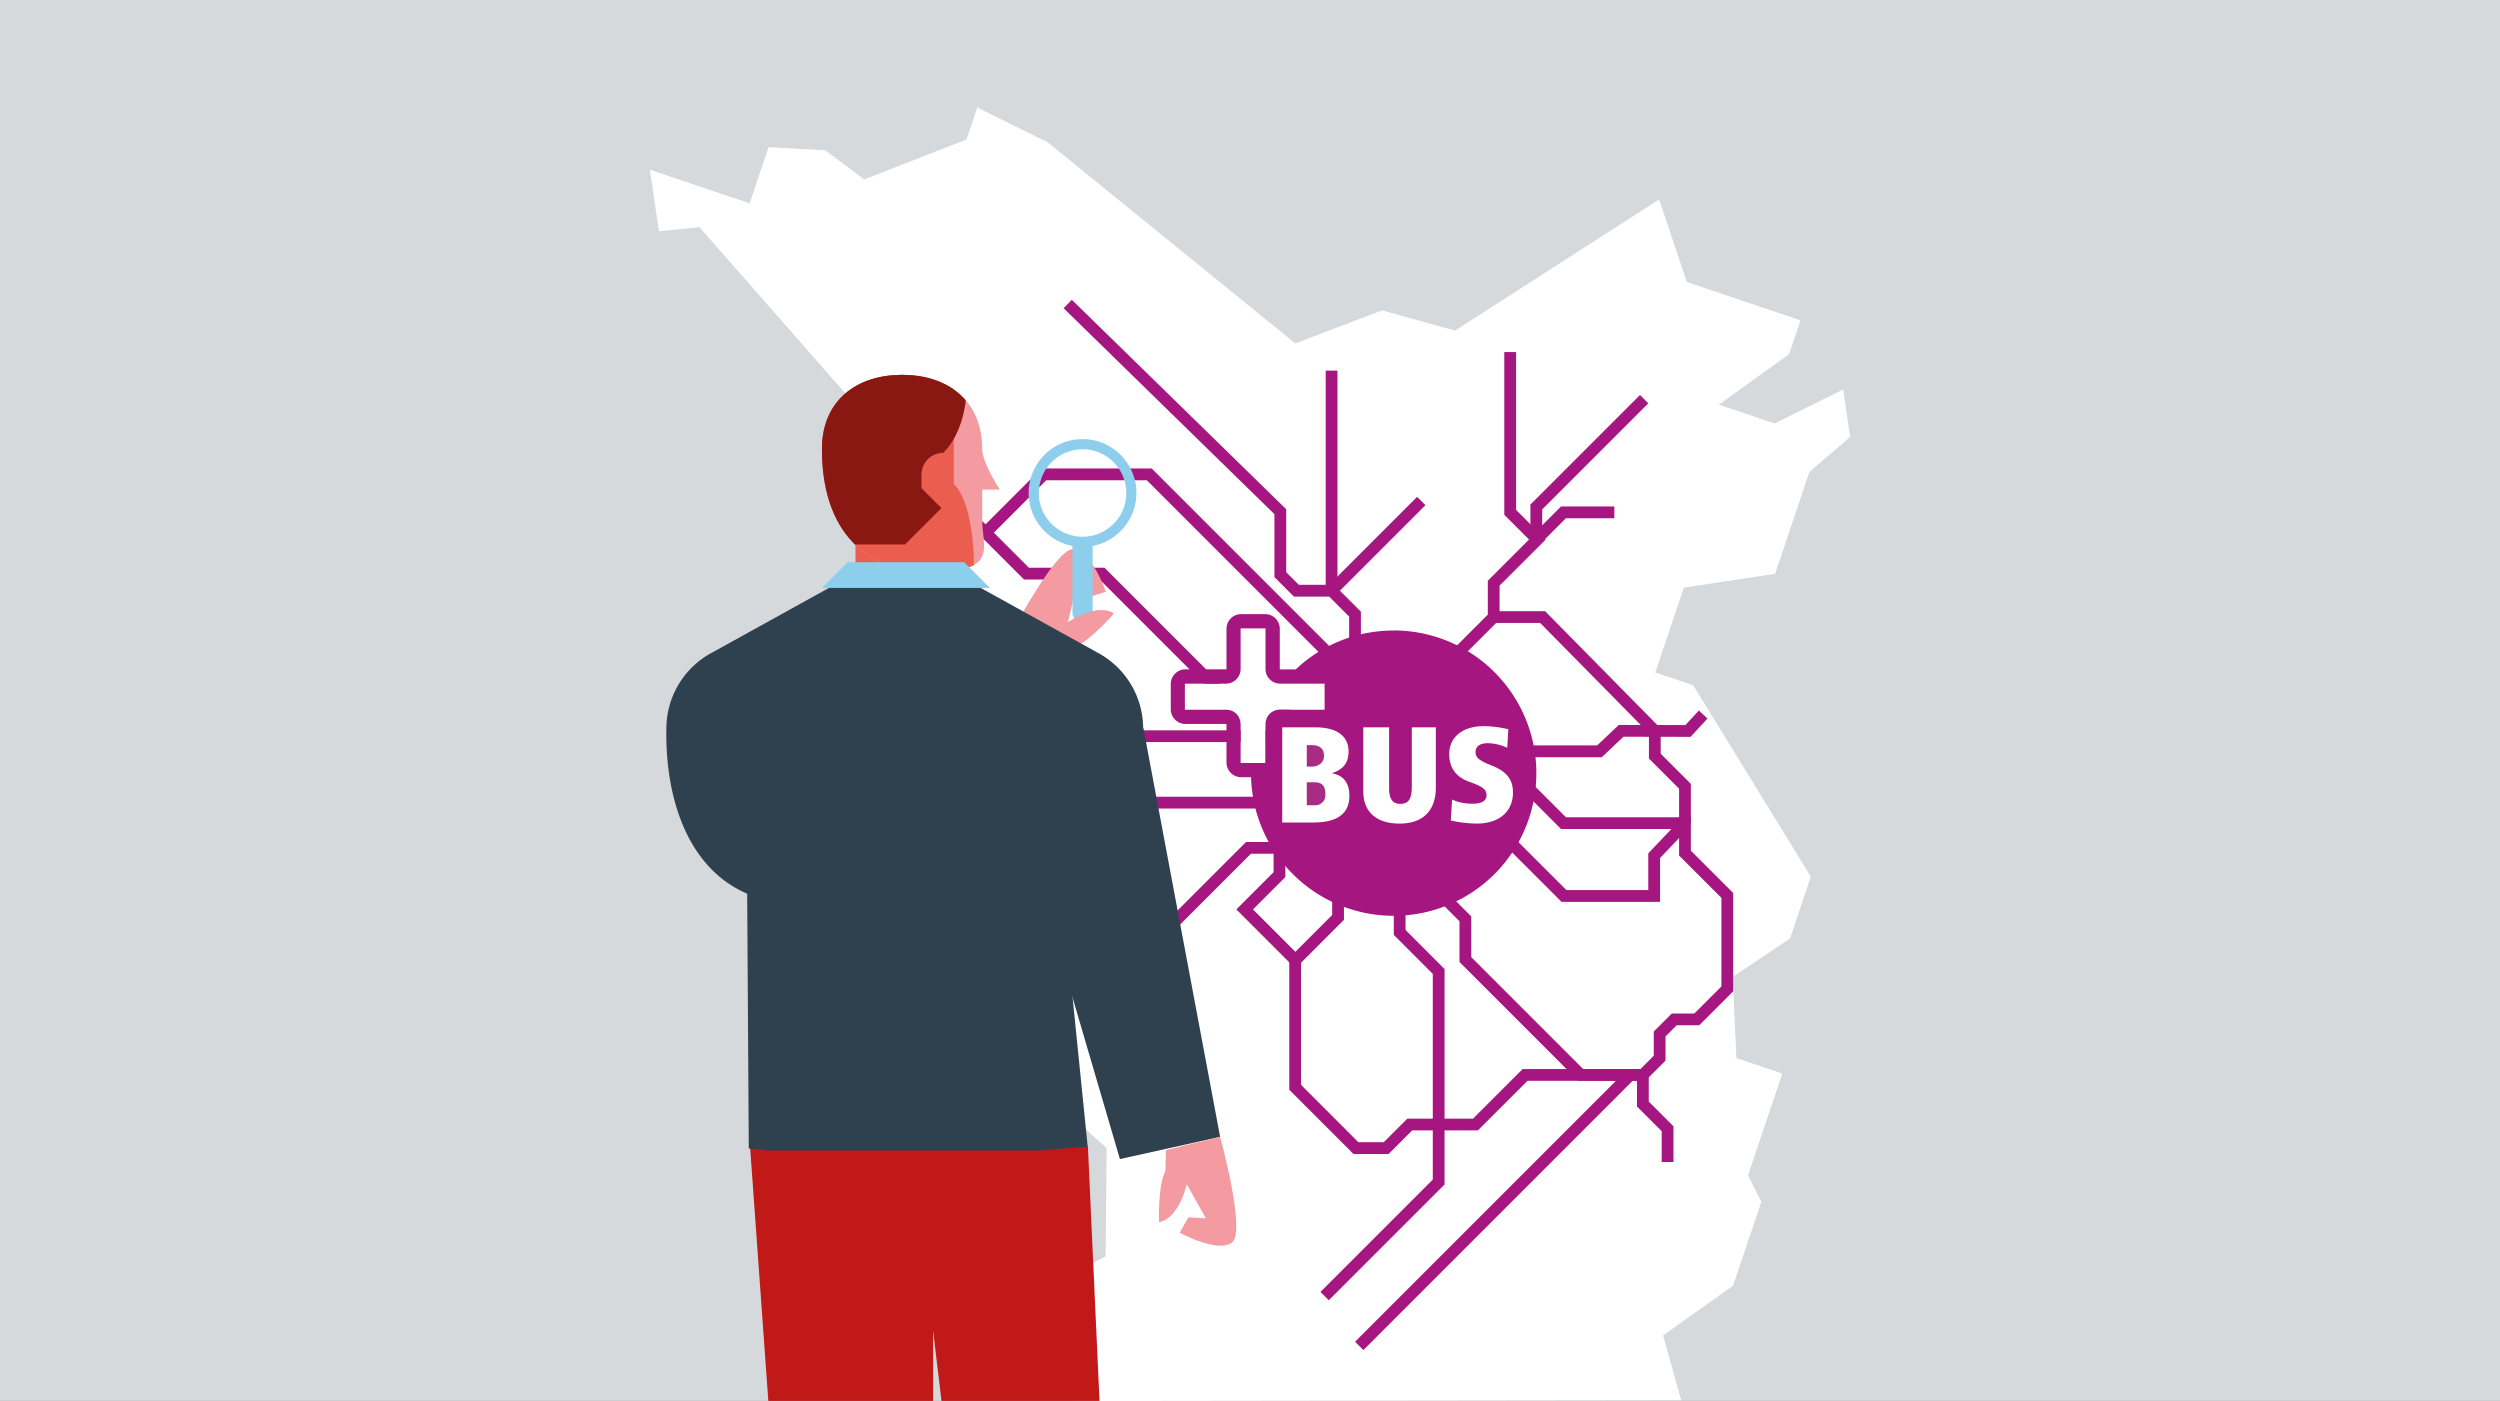 <?xml version="1.0" encoding="UTF-8"?>
<svg xmlns="http://www.w3.org/2000/svg" xmlns:xlink="http://www.w3.org/1999/xlink" id="Ebene_1" data-name="Ebene 1" viewBox="0 0 737 413">
  <rect x="0" y="0" width="737" height="413" fill="#333333" stroke="none"/>
  <defs>
    <style>.cls-1,.cls-7{fill:none;}.cls-2{fill:#f49ba1;}.cls-3{clip-path:url(#clip-path);}.cls-4{fill:#d5d9dc;}.cls-5{clip-path:url(#clip-path-2);}.cls-6{fill:#fff;}.cls-7{stroke:#a61680;stroke-miterlimit:10;stroke-width:3.47px;}.cls-8{fill:#8dceec;}.cls-9{fill:#eb5e4f;}.cls-10{fill:#c11818;}.cls-11{clip-path:url(#clip-path-3);}.cls-12{fill:#2f404e;}.cls-13{clip-path:url(#clip-path-4);}.cls-14{fill:#891812;}.cls-15{clip-path:url(#clip-path-5);}.cls-16{fill:#a61680;}.cls-17{fill:#a82b84;}</style>
    <clipPath id="clip-path">
      <polygon class="cls-1" points="737.98 -1.17 -1.02 -0.17 -1.02 414.45 737.98 413.45 737.98 -1.17"></polygon>
    </clipPath>
    <clipPath id="clip-path-2">
      <polygon class="cls-1" points="738 -2.17 -1 -1.17 -1 413.45 738 412.45 738 -2.17"></polygon>
    </clipPath>
    <clipPath id="clip-path-3">
      <path class="cls-2" d="M265.94,110.5c13.05,0,23.62,7.25,23.62,21.9,0,4.08,5.19,11.94,5.19,11.94h-5.19v8.88c0,8.48,5.19,15.49-16.17,15.49-14,0-31.08-8.33-31.08-36.31C242.31,117.75,252.89,110.5,265.94,110.5Z"></path>
    </clipPath>
    <clipPath id="clip-path-4">
      <path class="cls-1" d="M265.94,110.5c13.05,0,23.62,7.25,23.62,21.9,0,4.08,5.19,11.94,5.19,11.94h-5.19v8.88c0,8.48,5.19,15.49-16.17,15.49-14,0-31.08-8.33-31.08-36.31C242.31,117.75,252.89,110.5,265.94,110.5Z"></path>
    </clipPath>
    <clipPath id="clip-path-5">
      <polygon class="cls-1" points="561.95 170.94 330.52 171.25 330.52 301.1 561.95 300.78 561.95 170.94"></polygon>
    </clipPath>
  </defs>
  <g class="cls-3">
    <polygon class="cls-4" points="737.98 -1.17 -1.02 -0.17 -1.02 414.45 737.98 413.45 737.98 -1.17"></polygon>
  </g>
  <g class="cls-5">
    <polygon class="cls-1" points="738 -2.17 -1 -1.17 -1 413.45 738 412.45 738 -2.17"></polygon>
    <polygon class="cls-6" points="191.6 50.05 221 59.95 226.57 43.4 243.28 44.3 254.79 52.9 284.94 41.11 288.11 31.7 308.87 41.97 381.87 101.24 407.4 91.5 428.96 97.45 489.11 58.79 497.28 83.14 530.79 94.43 527.43 104.42 506.71 119.3 523.17 124.84 543.36 114.82 545.4 128.8 533.4 139.16 523.31 169.15 496.4 173.25 487.98 198.25 499.15 202.01 533.83 258.44 527.7 276.67 510.79 288 511.9 311.93 525.42 316.49 515.33 346.47 519.23 354.33 510.91 379.02 490.27 393.67 500.36 429.8 495.22 445.09 444.41 444.34 424.24 430.36 399.44 457.35 347.12 439.74 336.77 423.81 318.89 430.23 311.25 427.66 319.96 401.79 307.08 379.78 325.94 370.42 326.23 338.44 283.97 300.65 272.97 304.15 241.73 256.97 252.93 248.96 247.46 241.88 261.82 228.39 271.42 199.88 252.02 193.34 262.18 172.87 269.83 175.45 272.59 169.18 269.49 157 282.29 142.33 285.85 131.75 253.51 120.86 206.2 66.96 194.25 68.18 191.6 50.05"></polygon>
    <polygon class="cls-6" points="410.26 204.89 418.57 244.62 430.29 257.52 416.33 267.96 393.75 253.93 396.39 246.1 389.19 250.79 386.76 258 381.49 249.81 364.67 242.53 358.63 248.53 349.76 239.12 358.9 238.19 356 232.5 367.85 225.94 360.65 218.7 364.53 207.16 376.06 213.45 379.22 204.07 393.65 208.93 399.19 206.78 402.79 210.4 410.26 204.89"></polygon>
    <polyline class="cls-7" points="445.2 103.78 445.2 151.04 453.21 159.06 440.34 171.92 440.34 181.91 405.83 216.42 405.83 230.65 394.46 242.02 394.46 270.45 381.81 283.11 381.81 320.54 399.72 338.46 408.64 338.46 415.59 331.51 434.96 331.51 449.59 316.89 484.32 316.89 489.26 311.95 489.26 304.82 493.56 300.52 500.21 300.52 509.21 291.52 509.21 263.98 496.73 251.5 496.73 242.66 460.92 242.66 447.75 229.49 425.1 229.49"></polyline>
    <polyline class="cls-7" points="405.85 221.27 377.18 249.95 368.05 249.95 333.49 284.51"></polyline>
    <polyline class="cls-7" points="392.55 109.25 392.55 174.14 399.46 181.05 399.46 192.95 414.38 207.87"></polyline>
    <polyline class="cls-7" points="290.53 157.04 307.72 139.84 338.8 139.84 395.6 196.64 374.72 218.06 374.72 236.62"></polyline>
    <polyline class="cls-7" points="484.69 117.67 452.9 149.46 452.9 159.06 460.91 151.04 475.91 151.04"></polyline>
    <polyline class="cls-7" points="377.18 249.95 377.18 257.84 366.92 268.1 382.14 283.32"></polyline>
    <polyline class="cls-7" points="390.5 382.08 424.12 348.46 424.12 286.39 412.62 274.88 412.62 228.37 406.25 221.68"></polyline>
    <line class="cls-7" x1="301.93" y1="217.03" x2="389.63" y2="217.03"></line>
    <line class="cls-7" x1="400.7" y1="396.77" x2="480.41" y2="317.06"></line>
    <line class="cls-7" x1="390.51" y1="236.62" x2="322.47" y2="236.62"></line>
    <polyline class="cls-7" points="417.06 221.48 471.53 221.48 477.91 215.45 497.61 215.49 502.1 210.64"></polyline>
    <polyline class="cls-7" points="496.73 242.71 496.73 231.8 487.84 222.91 487.84 215.47 454.76 181.91 440.34 181.91"></polyline>
    <polyline class="cls-7" points="425.1 248.87 445.79 248.87 461.06 264.13 487.65 264.13 487.65 252.25 496.73 242.71"></polyline>
    <polyline class="cls-7" points="418.99 147.7 392.55 174.14 382.16 174.14 377.44 169.42 377.44 150.85 314.76 89.62"></polyline>
    <polyline class="cls-7" points="276.45 127.94 284.7 136.19 284.7 151.21 302.61 169.11 324.9 169.11 365.86 210.07 382.67 210.07 394.08 221.48 417.06 221.45 425.1 229.49 425.1 263.98 431.99 270.87 431.99 282.88 466 316.89 484.32 316.89 484.32 325.48 491.6 332.75 491.6 342.56"></polyline>
    <path class="cls-2" d="M298,187.14s13.17-25.6,18.45-25.29S326,174.44,326,174.44l-5,1.6-3.57-3.73-2.67,11.2s8.44-5.87,13.58-2.66c0,0-7.15,8.3-11.51,9.74l-4.38,4.47Z"></path>
    <path class="cls-8" d="M319.13,161.21a15.88,15.88,0,1,1,11.23-4.65A15.76,15.76,0,0,1,319.13,161.21Zm0-28.76a12.89,12.89,0,1,0,9.12,3.77A12.81,12.81,0,0,0,319.13,132.45Z"></path>
    <path class="cls-8" d="M319.16,183.58h-.05a3,3,0,0,1-2.95-3V159.83h5.95v20.79A3,3,0,0,1,319.16,183.58Z"></path>
    <path class="cls-2" d="M316.13,177.7l-1.38,5.81s8.44-5.87,13.58-2.66c0,0-7.15,8.3-11.51,9.74l-4.38,4.47L298,187.14s2.62-5.09,6-10.7Z"></path>
    <rect class="cls-9" x="252.19" y="148.96" width="29.45" height="31.24"></rect>
    <polygon class="cls-10" points="320.71 337.92 329.99 541.41 293.87 549.8 275.08 392.27 275.08 545.25 235.79 542.27 220.8 333.63 268.53 305.68 320.71 337.92"></polygon>
    <path class="cls-2" d="M265.94,110.5c13.05,0,23.62,7.25,23.62,21.9,0,4.08,5.19,11.94,5.19,11.94h-5.19v8.88c0,8.48,5.19,15.49-16.17,15.49-14,0-31.08-8.33-31.08-36.31C242.31,117.75,252.89,110.5,265.94,110.5Z"></path>
    <g class="cls-11">
      <path class="cls-9" d="M281.18,99.55v43.22s5.2,3.55,5.92,21.8v9.32H217.29V105.08Z"></path>
    </g>
    <polygon class="cls-12" points="337.04 214.46 359.69 335.14 330.15 341.69 307.23 263.53 316.76 228.62 337.04 214.46"></polygon>
    <path class="cls-2" d="M359.69,335.14s7.66,27.76,3.56,31.1-15.49-2.83-15.49-2.83l2.57-4.55,5.16.32-5.63-10.05s-2.23,10.05-8.18,11.16c0,0-.37-11,1.86-15l.19-6.25Z"></path>
    <g class="cls-13">
      <path class="cls-14" d="M285,110.5s1.24,14.84-6.94,23h0a6.41,6.41,0,0,0-6.41,6.41v4l5.88,5.88-10.72,10.71H244.34L226,118.9l23.56-22.82,25.79,3.22Z"></path>
    </g>
    <path class="cls-12" d="M337,214.46a25.39,25.39,0,0,0-13.54-22.12L281.32,169H252.19L210,192.34a25.4,25.4,0,0,0-13.55,22.12c-.44,18.77,5.19,41,23.82,49l0,.1.47,75,5.52.6h80.87l13.52-1.16-7.53-74.39Z"></path>
    <polygon class="cls-8" points="266.63 165.74 284.25 165.74 291.84 173.33 242.31 173.33 249.89 165.74 266.63 165.74"></polygon>
  </g>
  <ellipse class="cls-6" cx="411.88" cy="230.13" rx="38.07" ry="37.83"></ellipse>
  <path class="cls-6" d="M373.07,213.66v11.27h-7.34V213.66a4.34,4.34,0,0,0-4.43-4.43h-12v-7.69h12a4.34,4.34,0,0,0,4.43-4.43V185.25h7.34v11.86a4.33,4.33,0,0,0,4.42,4.43h13v7.69h-13A4.33,4.33,0,0,0,373.07,213.66Z"></path>
  <g class="cls-15">
    <path class="cls-16" d="M410.8,185.88A41.89,41.89,0,0,0,382,197.33h-4.72V185.46a4.33,4.33,0,0,0-4.43-4.42H366a4.33,4.33,0,0,0-4.43,4.42v11.86h-12a4.34,4.34,0,0,0-4.43,4.43V209a4.33,4.33,0,0,0,4.43,4.42h12v11.27a4.34,4.34,0,0,0,4.43,4.43h2.81a42.06,42.06,0,1,0,42-43.26Zm-37.73,27.78v11.27h-7.34V213.66a4.34,4.34,0,0,0-4.43-4.43h-12v-7.69h12a4.34,4.34,0,0,0,4.43-4.43V185.25h7.34v11.86a4.33,4.33,0,0,0,4.42,4.43h13v7.69h-13A4.33,4.33,0,0,0,373.07,213.66Zm14,28.82H378V214.42h9.74c6.92,0,9.81,3,9.81,7.07,0,3.57-1.67,5.4-5,6.47,3.5.53,5.25,2.89,5.25,6.61C397.79,239.9,394.21,242.48,387.07,242.48Zm36.21-10.26c0,6.69-3.73,10.57-10.65,10.57-7.31,0-10.73-3.8-10.73-9.51V214.42h7.61v18c0,3.12,1.06,4.56,3.27,4.56,2.43,0,3.42-1.37,3.42-5.09V214.42h7.08Zm16.28-6.62c4.71,1.82,6.46,4.26,6.46,8.06,0,5.48-3.95,9.13-10.65,9.13a36.81,36.81,0,0,1-7.68-.91l.38-6.17a14.52,14.52,0,0,0,6.16,1.22c2.36,0,4-.76,4-2.43s-.84-2.51-5-4c-4-1.37-6-4.18-6-8.21,0-5,4-8.22,10.11-8.22a32.52,32.52,0,0,1,7.31.91l-.31,5.48a14.17,14.17,0,0,0-5.7-1.37c-2.51,0-3.65,1.07-3.65,2.59S435.83,224.15,439.56,225.6Z"></path>
    <path class="cls-17" d="M390.33,222.86c0-2.28-1.44-3.2-3.65-3.2h-1.44V226h1.44C388.89,226,390.33,224.68,390.33,222.86Z"></path>
    <path class="cls-17" d="M387.52,230.62h-2.28v6.77h2.13a3,3,0,0,0,3.34-3.35C390.71,231.84,389.88,230.62,387.52,230.62Z"></path>
    <polygon class="cls-1" points="561.95 170.94 330.52 171.25 330.52 301.1 561.95 300.78 561.95 170.94"></polygon>
  </g>
</svg>
